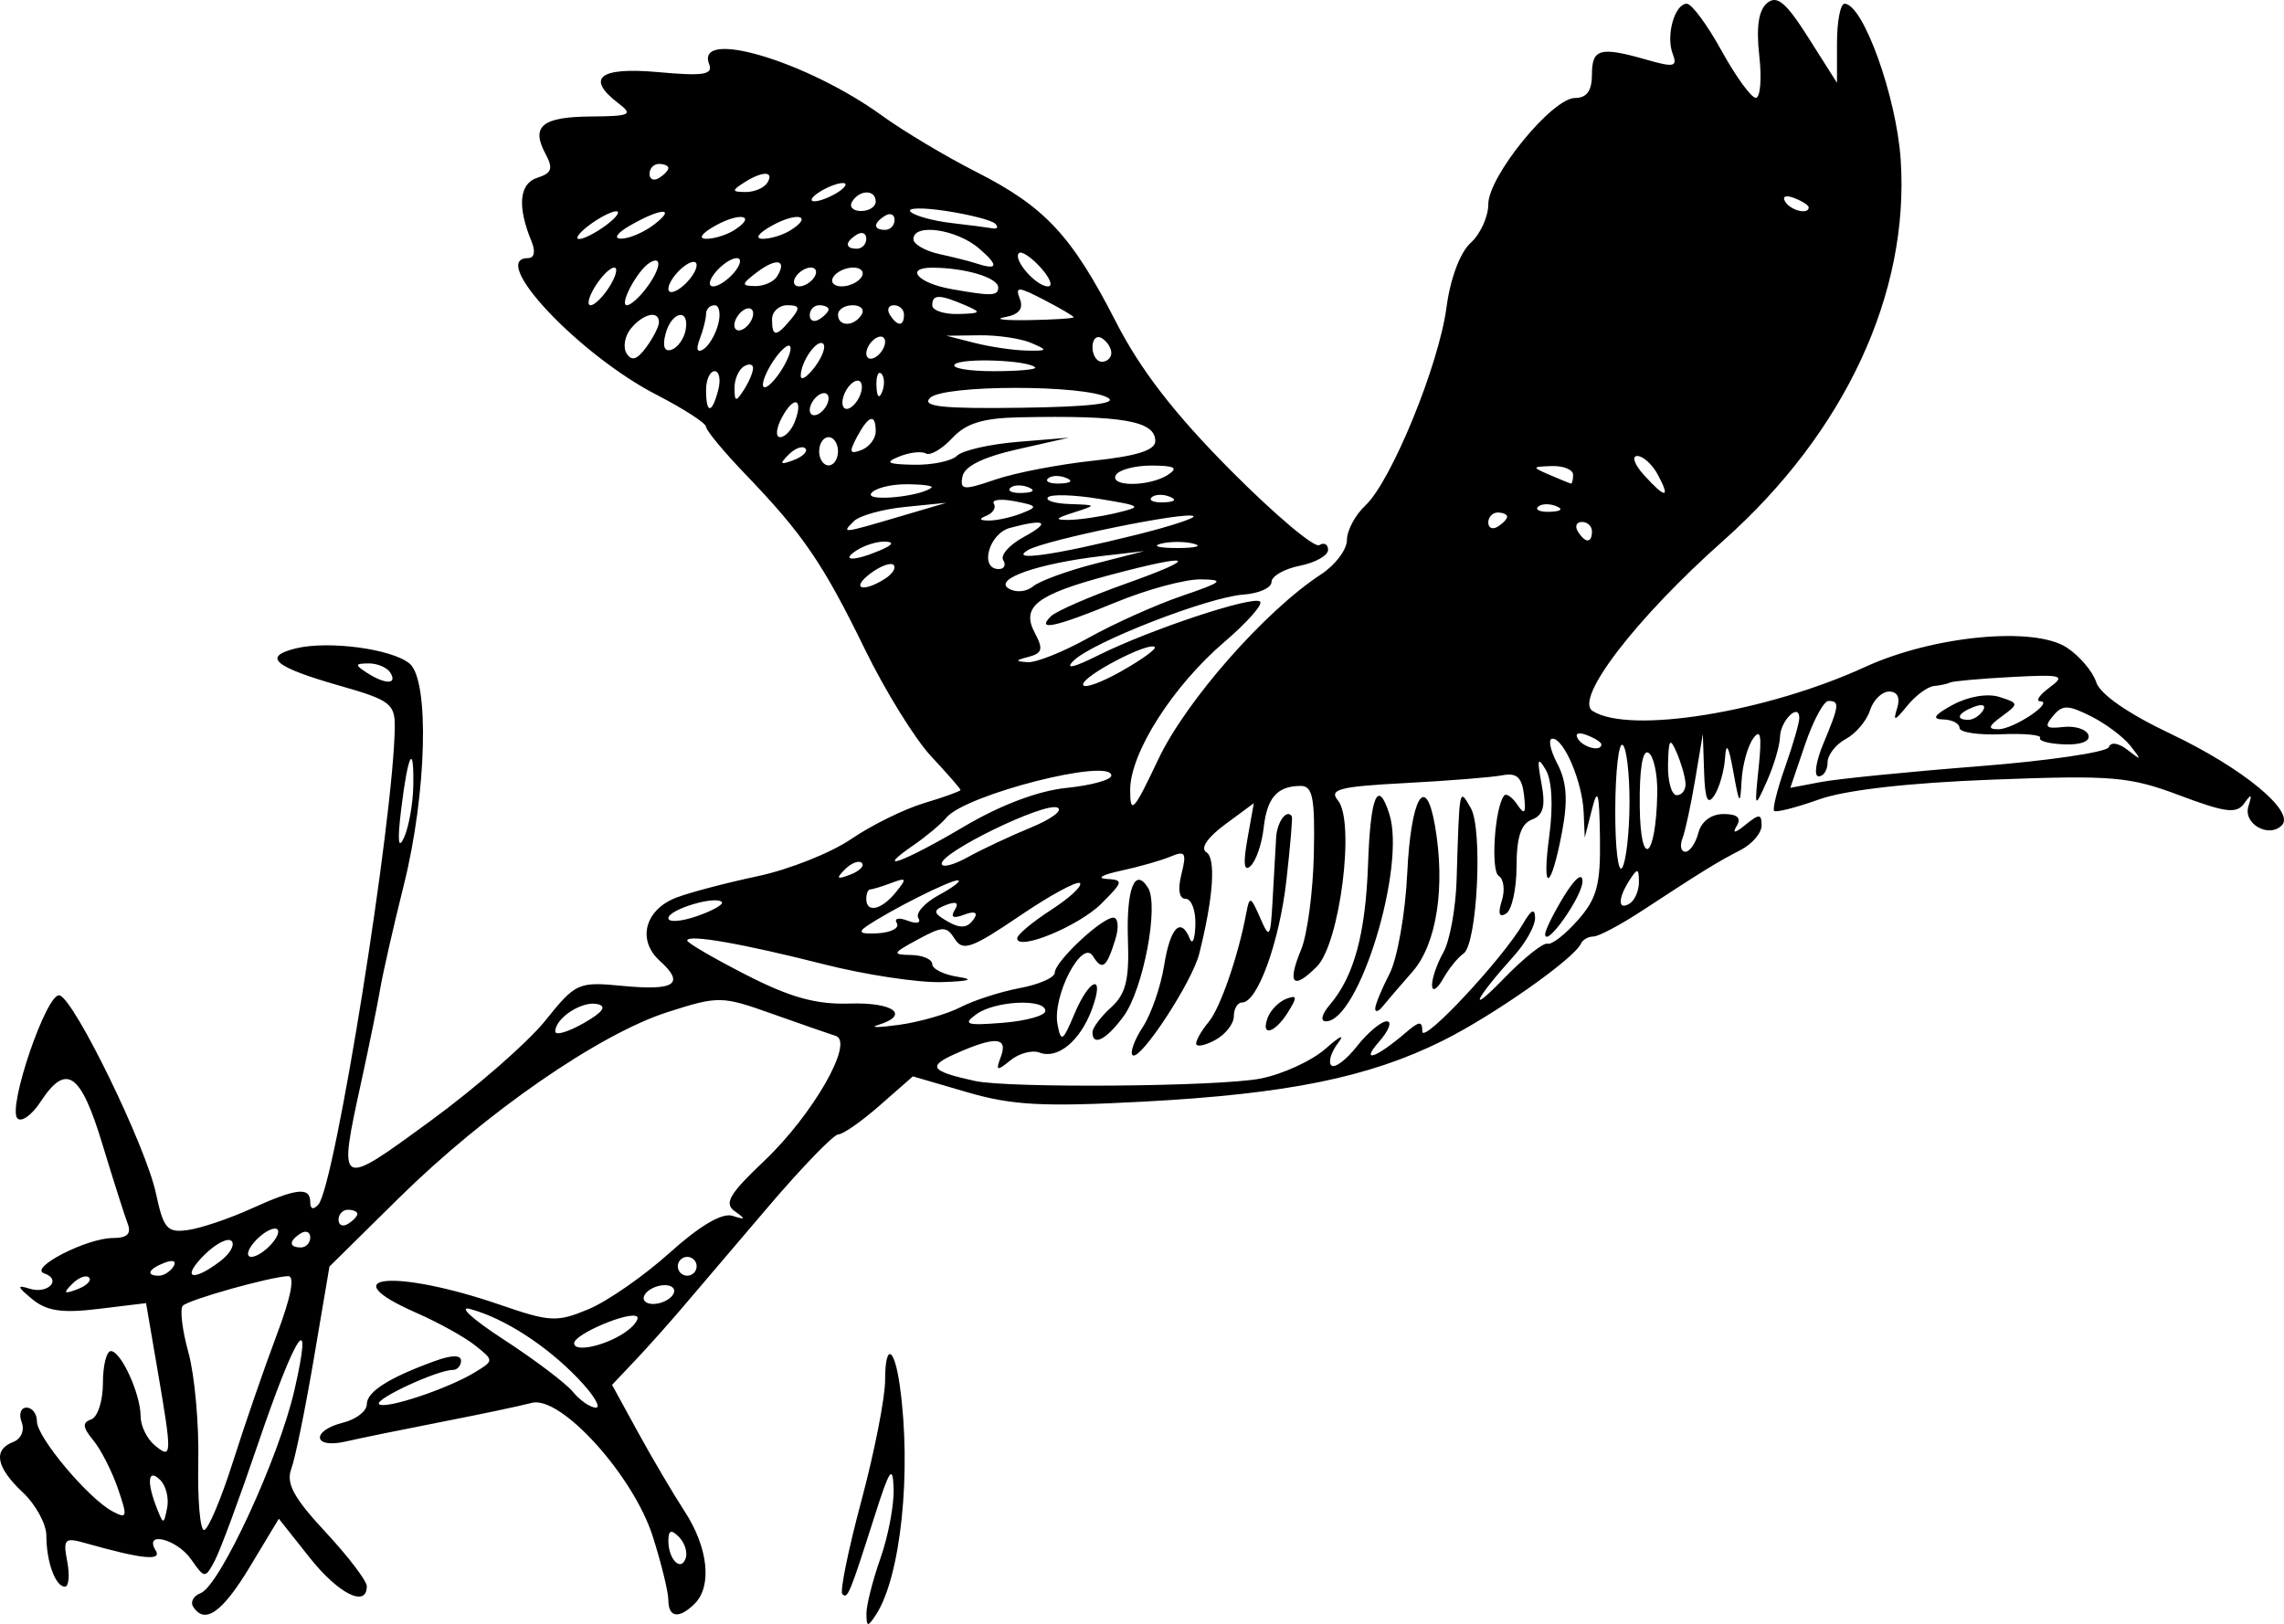 <?xml version="1.0" encoding="UTF-8" standalone="no"?>
<!-- Created with Inkscape (http://www.inkscape.org/) -->
<svg
   xmlns:dc="http://purl.org/dc/elements/1.1/"
   xmlns:cc="http://web.resource.org/cc/"
   xmlns:rdf="http://www.w3.org/1999/02/22-rdf-syntax-ns#"
   xmlns:svg="http://www.w3.org/2000/svg"
   xmlns="http://www.w3.org/2000/svg"
   xmlns:sodipodi="http://sodipodi.sourceforge.net/DTD/sodipodi-0.dtd"
   xmlns:inkscape="http://www.inkscape.org/namespaces/inkscape"
   width="242.352"
   height="172.355"
   id="svg2"
   sodipodi:version="0.32"
   inkscape:version="0.45.1"
   version="1.0"
   sodipodi:docbase="C:\Downloads\Open Clipart\nayrhcrel"
   sodipodi:docname="rail.svg"
   inkscape:output_extension="org.inkscape.output.svg.inkscape">
  <defs
     id="defs4" />
  <sodipodi:namedview
     id="base"
     pagecolor="#ffffff"
     bordercolor="#666666"
     borderopacity="1.0"
     gridtolerance="10000"
     guidetolerance="10"
     objecttolerance="10"
     inkscape:pageopacity="0.0"
     inkscape:pageshadow="2"
     inkscape:zoom="0.35"
     inkscape:cx="375"
     inkscape:cy="520"
     inkscape:document-units="px"
     inkscape:current-layer="layer1"
     inkscape:window-width="744"
     inkscape:window-height="576"
     inkscape:window-x="132"
     inkscape:window-y="158" />
  <g
     inkscape:label="Layer 1"
     inkscape:groupmode="layer"
     id="layer1"
     transform="translate(1488.817,8433.661)">
    <path
       style="fill:#000000"
       d="M -1396.881,-8262.389 C -1396.89,-8263.283 -1396.222,-8265.927 -1395.397,-8268.265 C -1394.572,-8270.603 -1393.942,-8273.922 -1393.996,-8275.641 C -1394.08,-8278.258 -1394.407,-8277.791 -1396.009,-8272.765 C -1398.671,-8264.418 -1398.879,-8263.914 -1399.44,-8264.475 C -1399.713,-8264.748 -1398.804,-8269.2 -1397.419,-8274.368 C -1396.034,-8279.537 -1394.901,-8285.302 -1394.899,-8287.182 C -1394.896,-8291.13 -1393.926,-8290.77 -1393.342,-8286.603 C -1392.063,-8277.494 -1393.231,-8266.301 -1395.881,-8262.265 C -1396.739,-8260.958 -1396.868,-8260.974 -1396.881,-8262.389 z M -1468.332,-8263.16 C -1468.636,-8263.653 -1468.273,-8264.29 -1467.526,-8264.577 C -1465.488,-8265.359 -1459.238,-8278.886 -1457.58,-8286.101 C -1455.503,-8295.143 -1457.406,-8292.303 -1461.494,-8280.261 C -1463.418,-8274.593 -1465.46,-8269.081 -1466.032,-8268.013 C -1467.052,-8266.107 -1467.1,-8266.11 -1468.541,-8268.167 C -1470.054,-8270.328 -1473.603,-8271.217 -1472.3,-8269.109 C -1471.59,-8267.959 -1473.764,-8268.188 -1479.793,-8269.896 C -1481.962,-8270.51 -1482.141,-8270.323 -1481.681,-8267.92 C -1481.402,-8266.46 -1481.514,-8265.265 -1481.928,-8265.265 C -1482.936,-8265.265 -1483.897,-8267.904 -1483.897,-8270.673 C -1483.897,-8271.907 -1485.022,-8273.973 -1486.397,-8275.265 C -1489.231,-8277.928 -1489.584,-8279.787 -1487.414,-8280.62 C -1486.57,-8280.944 -1486.185,-8281.852 -1486.521,-8282.727 C -1486.845,-8283.573 -1486.612,-8284.265 -1486.004,-8284.265 C -1485.395,-8284.265 -1484.897,-8283.606 -1484.897,-8282.8 C -1484.897,-8281.113 -1479.46,-8274.637 -1476.889,-8273.261 C -1475.311,-8272.416 -1475.259,-8272.633 -1476.307,-8275.683 C -1476.941,-8277.525 -1478.12,-8279.833 -1478.928,-8280.811 C -1480.053,-8282.174 -1480.104,-8282.689 -1479.147,-8283.011 C -1478.459,-8283.242 -1477.897,-8284.969 -1477.897,-8286.848 C -1477.897,-8288.728 -1477.519,-8290.265 -1477.057,-8290.265 C -1475.975,-8290.265 -1473.897,-8285.712 -1473.897,-8283.34 C -1473.897,-8282.334 -1473.222,-8280.95 -1472.397,-8280.265 C -1470.552,-8278.734 -1470.537,-8279.132 -1472.108,-8288.292 L -1473.319,-8295.356 L -1478.358,-8294.743 C -1482.232,-8294.271 -1483.859,-8294.511 -1485.397,-8295.779 C -1487.006,-8297.106 -1487.061,-8297.323 -1485.679,-8296.89 C -1483.72,-8296.277 -1482.216,-8297.869 -1484.14,-8298.518 C -1485.806,-8299.081 -1479.601,-8302.265 -1476.839,-8302.265 C -1475.313,-8302.265 -1474.854,-8302.713 -1475.271,-8303.798 C -1475.594,-8304.64 -1476.811,-8308.465 -1477.975,-8312.298 C -1480.269,-8319.849 -1481.794,-8320.878 -1484.522,-8316.714 C -1485.442,-8315.31 -1486.543,-8314.523 -1486.969,-8314.964 C -1488.056,-8316.088 -1483.839,-8328.4 -1482.496,-8328.021 C -1480.91,-8327.573 -1473.342,-8312.02 -1472.272,-8307.011 C -1471.468,-8303.249 -1471.082,-8302.805 -1468.881,-8303.113 C -1467.515,-8303.304 -1464.509,-8304.316 -1462.201,-8305.363 C -1457.332,-8307.571 -1455.897,-8307.731 -1455.897,-8306.065 C -1455.897,-8305.326 -1455.567,-8305.23 -1455.038,-8305.815 C -1453.288,-8307.75 -1447.039,-8346.795 -1446.928,-8356.487 C -1446.9,-8358.952 -1447.441,-8359.364 -1452.647,-8360.848 C -1459.709,-8362.86 -1461.023,-8363.944 -1457.481,-8364.833 C -1454.027,-8365.7 -1447.253,-8364.806 -1445.357,-8363.233 C -1443.227,-8361.464 -1443.534,-8349.491 -1445.96,-8339.765 C -1447.058,-8335.365 -1448.185,-8330.415 -1448.465,-8328.765 C -1448.745,-8327.115 -1449.632,-8322.751 -1450.436,-8319.068 C -1452.97,-8307.449 -1453.014,-8307.475 -1443.118,-8314.711 C -1438.29,-8318.242 -1432.828,-8323.012 -1430.98,-8325.311 C -1427.716,-8329.373 -1427.479,-8329.479 -1422.728,-8329.023 C -1417.19,-8328.491 -1416.099,-8329.233 -1418.812,-8331.688 C -1421.25,-8333.895 -1420.39,-8337.127 -1417.025,-8338.406 C -1415.595,-8338.95 -1411.719,-8339.968 -1408.411,-8340.67 C -1405.103,-8341.371 -1400.644,-8343.144 -1398.503,-8344.608 C -1396.361,-8346.073 -1392.873,-8347.791 -1390.753,-8348.426 C -1388.632,-8349.062 -1386.897,-8349.688 -1386.897,-8349.817 C -1386.897,-8349.947 -1388.3,-8351.555 -1390.014,-8353.391 C -1391.729,-8355.226 -1394.891,-8360.336 -1397.041,-8364.746 C -1401.466,-8373.82 -1403.6,-8376.952 -1409.65,-8383.249 C -1411.986,-8385.679 -1413.897,-8387.98 -1413.897,-8388.362 C -1413.897,-8388.743 -1416.259,-8390.272 -1419.147,-8391.759 C -1427.398,-8396.008 -1437.045,-8406.265 -1432.79,-8406.265 C -1432.126,-8406.265 -1431.973,-8406.966 -1432.408,-8408.015 C -1433.949,-8411.737 -1433.732,-8414.183 -1431.805,-8414.794 C -1430.26,-8415.284 -1430.097,-8415.77 -1430.944,-8417.353 C -1432.506,-8420.273 -1431.289,-8421.262 -1426.088,-8421.297 C -1421.972,-8421.325 -1421.611,-8421.492 -1423.147,-8422.657 C -1426.734,-8425.38 -1425.243,-8426.574 -1418.967,-8426.005 C -1414.149,-8425.568 -1413.138,-8425.73 -1413.574,-8426.866 C -1415.044,-8430.697 -1403.18,-8427.151 -1395.21,-8421.377 C -1392.941,-8419.734 -1388.455,-8417.053 -1385.241,-8415.421 C -1377.938,-8411.713 -1375.102,-8408.671 -1370.42,-8399.523 C -1367.801,-8394.406 -1364.23,-8389.781 -1358.243,-8383.753 C -1353.583,-8379.062 -1349.35,-8375.485 -1348.834,-8375.804 C -1348.318,-8376.122 -1347.897,-8375.895 -1347.897,-8375.299 C -1347.897,-8374.703 -1349.247,-8373.945 -1350.897,-8373.615 C -1352.547,-8373.285 -1353.898,-8372.509 -1353.899,-8371.89 C -1353.9,-8371.271 -1355.238,-8370.672 -1356.872,-8370.557 C -1360.62,-8370.295 -1372.903,-8365.514 -1374.897,-8363.541 C -1375.854,-8362.593 -1374.925,-8362.791 -1372.325,-8364.09 C -1366.835,-8366.832 -1355.797,-8370.498 -1355.107,-8369.809 C -1354.801,-8369.503 -1356.499,-8367.585 -1358.88,-8365.547 C -1364.388,-8360.833 -1368.897,-8353.752 -1368.896,-8349.819 C -1368.895,-8347.141 -1368.527,-8347.544 -1365.905,-8353.086 C -1362.972,-8359.286 -1354.571,-8368.834 -1348.647,-8372.7 C -1347.134,-8373.687 -1345.897,-8375.326 -1345.897,-8376.341 C -1345.897,-8377.356 -1345.019,-8379.005 -1343.947,-8380.004 C -1341.199,-8382.564 -1336.148,-8394.893 -1335.334,-8401.024 C -1334.927,-8404.096 -1333.892,-8406.864 -1332.774,-8407.876 C -1331.741,-8408.811 -1330.897,-8410.657 -1330.897,-8411.979 C -1330.897,-8414.96 -1324.117,-8423.265 -1321.685,-8423.265 C -1320.444,-8423.265 -1319.897,-8424.03 -1319.897,-8425.765 C -1319.897,-8428.508 -1319.03,-8428.737 -1314.05,-8427.309 C -1311.182,-8426.487 -1310.802,-8426.576 -1311.329,-8427.95 C -1312.072,-8429.887 -1311.119,-8433.265 -1309.829,-8433.265 C -1309.316,-8433.265 -1307.659,-8431.022 -1306.146,-8428.279 C -1304.634,-8425.537 -1303.001,-8423.287 -1302.517,-8423.279 C -1302.033,-8423.272 -1301.864,-8425.282 -1302.142,-8427.746 C -1302.485,-8430.795 -1302.219,-8432.583 -1301.308,-8433.338 C -1300.258,-8434.21 -1299.315,-8433.418 -1296.933,-8429.661 L -1293.897,-8424.873 L -1293.897,-8429.069 C -1293.897,-8431.377 -1293.536,-8433.265 -1293.096,-8433.265 C -1291.133,-8433.265 -1287.595,-8423.451 -1287.14,-8416.745 C -1286.176,-8402.54 -1293.057,-8387.746 -1305.964,-8376.275 C -1315.254,-8368.019 -1321.818,-8359.461 -1319.827,-8358.201 C -1315.895,-8355.712 -1301.421,-8358.055 -1290.897,-8362.882 C -1283.693,-8366.186 -1272.992,-8367.213 -1269.513,-8364.933 C -1268.158,-8364.045 -1266.756,-8362.397 -1266.398,-8361.27 C -1265.991,-8359.988 -1263.034,-8357.933 -1258.495,-8355.78 C -1250.854,-8352.154 -1245.235,-8347.526 -1246.698,-8346.064 C -1248.092,-8344.669 -1250.831,-8346.242 -1250.239,-8348.098 C -1249.824,-8349.401 -1249.921,-8349.467 -1250.683,-8348.399 C -1251.492,-8347.265 -1252.658,-8347.408 -1257.528,-8349.24 C -1262.876,-8351.252 -1264.639,-8351.401 -1277.397,-8350.916 C -1286.322,-8350.578 -1292.994,-8349.816 -1295.803,-8348.814 C -1298.226,-8347.951 -1300.368,-8347.403 -1300.563,-8347.598 C -1300.758,-8347.793 -1300.238,-8349.88 -1299.407,-8352.235 C -1298.576,-8354.59 -1297.897,-8356.936 -1297.897,-8357.45 C -1297.897,-8359.137 -1299.896,-8357.188 -1299.942,-8355.456 C -1299.967,-8354.526 -1300.59,-8352.415 -1301.327,-8350.765 C -1302.656,-8347.79 -1302.663,-8347.802 -1302.202,-8352.265 C -1301.855,-8355.626 -1302.007,-8356.385 -1302.802,-8355.265 C -1303.387,-8354.44 -1303.937,-8352.415 -1304.023,-8350.765 C -1304.162,-8348.114 -1304.264,-8348.23 -1304.897,-8351.765 C -1305.383,-8354.482 -1305.663,-8354.963 -1305.77,-8353.265 C -1305.857,-8351.89 -1306.363,-8350.09 -1306.897,-8349.265 C -1307.618,-8348.149 -1307.9,-8348.788 -1307.999,-8351.765 L -1308.132,-8355.765 L -1308.946,-8350.915 C -1309.393,-8348.247 -1310.001,-8345.435 -1310.297,-8344.665 C -1310.592,-8343.895 -1310.45,-8343.265 -1309.982,-8343.265 C -1309.513,-8343.265 -1308.895,-8344.165 -1308.607,-8345.265 C -1308.288,-8346.484 -1307.243,-8347.265 -1305.931,-8347.265 C -1304.475,-8347.265 -1304.022,-8346.861 -1304.53,-8346.015 C -1305.04,-8345.166 -1304.738,-8345.205 -1303.589,-8346.137 C -1302.145,-8347.308 -1301.897,-8347.295 -1301.897,-8346.048 C -1301.897,-8345.244 -1302.909,-8344.067 -1304.147,-8343.433 C -1306.576,-8342.187 -1308.098,-8341.25 -1314.56,-8337.015 C -1316.869,-8335.503 -1319.201,-8334.265 -1319.744,-8334.265 C -1320.286,-8334.265 -1320.88,-8333.927 -1321.063,-8333.515 C -1321.777,-8331.909 -1330.389,-8325.86 -1335.754,-8323.196 C -1343.563,-8319.319 -1352.185,-8317.561 -1367.397,-8316.746 C -1378.129,-8316.171 -1381.405,-8316.344 -1386.175,-8317.736 L -1391.953,-8319.423 L -1395.459,-8316.344 C -1397.388,-8314.651 -1399.37,-8313.265 -1399.862,-8313.265 C -1400.355,-8313.265 -1403.729,-8309.778 -1407.359,-8305.515 C -1410.989,-8301.253 -1415.108,-8296.415 -1416.512,-8294.765 C -1417.916,-8293.115 -1420.146,-8290.621 -1421.469,-8289.222 L -1423.873,-8286.68 L -1421.135,-8281.677 C -1419.629,-8278.925 -1417.386,-8275.119 -1416.15,-8273.219 C -1413.68,-8269.42 -1413.237,-8265.324 -1415.097,-8263.465 C -1416.748,-8261.814 -1417.897,-8261.962 -1417.897,-8263.827 C -1417.897,-8264.686 -1418.639,-8267.724 -1419.546,-8270.577 C -1421.61,-8277.07 -1429.331,-8285.596 -1432.397,-8284.767 C -1433.497,-8284.469 -1437.772,-8283.567 -1441.897,-8282.763 C -1446.022,-8281.958 -1450.634,-8281.014 -1452.147,-8280.666 C -1455.612,-8279.867 -1455.853,-8281.808 -1452.397,-8282.676 C -1451.022,-8283.021 -1449.897,-8283.894 -1449.897,-8284.615 C -1449.897,-8285.954 -1447.552,-8287.443 -1442.647,-8289.22 C -1440.874,-8289.862 -1439.897,-8289.869 -1439.897,-8289.24 C -1439.897,-8288.704 -1440.292,-8288.265 -1440.774,-8288.265 C -1442.404,-8288.265 -1449.117,-8285.152 -1448.601,-8284.636 C -1447.995,-8284.03 -1441.247,-8286.275 -1438.397,-8288.031 C -1436.397,-8289.263 -1436.397,-8289.263 -1438.397,-8290.864 C -1439.497,-8291.744 -1442.309,-8293.303 -1444.647,-8294.329 C -1453.843,-8298.365 -1446.869,-8299.013 -1435.698,-8295.16 C -1430.45,-8293.351 -1429.712,-8293.315 -1426.362,-8294.715 C -1424.361,-8295.551 -1420.489,-8298.244 -1417.759,-8300.699 C -1414.547,-8303.587 -1412.194,-8304.971 -1411.095,-8304.62 C -1409.702,-8304.174 -1409.656,-8304.26 -1410.842,-8305.1 C -1412.021,-8305.936 -1411.451,-8306.916 -1407.734,-8310.444 C -1402.541,-8315.373 -1398.131,-8323.088 -1400.146,-8323.719 C -1400.834,-8323.934 -1403.872,-8324.991 -1406.897,-8326.067 C -1412.229,-8327.965 -1412.565,-8327.971 -1417.946,-8326.255 C -1425.215,-8323.937 -1437.318,-8315.565 -1446.499,-8306.502 L -1453.858,-8299.24 L -1455.51,-8289.502 C -1456.419,-8284.147 -1457.498,-8278.865 -1457.909,-8277.765 C -1458.484,-8276.222 -1457.654,-8274.69 -1454.276,-8271.058 C -1451.867,-8268.469 -1449.897,-8265.881 -1449.897,-8265.308 C -1449.897,-8262.984 -1452.919,-8264.506 -1455.98,-8268.37 L -1459.231,-8272.475 L -1462.305,-8267.37 C -1465.233,-8262.507 -1467.116,-8261.192 -1468.332,-8263.16 z M -1416.784,-8270.552 C -1417.601,-8271.369 -1417.897,-8271.257 -1417.897,-8270.132 C -1417.897,-8268.144 -1416.552,-8266.799 -1416.055,-8268.29 C -1415.844,-8268.923 -1416.172,-8269.941 -1416.784,-8270.552 z M -1464.097,-8278.524 C -1462.832,-8282.507 -1460.737,-8288.577 -1459.441,-8292.015 C -1457.935,-8296.012 -1457.503,-8298.249 -1458.242,-8298.221 C -1460.179,-8298.147 -1468.76,-8295.735 -1469.414,-8295.081 C -1469.752,-8294.743 -1469.486,-8292.509 -1468.824,-8290.116 C -1468.162,-8287.723 -1467.69,-8282.503 -1467.777,-8278.515 C -1467.863,-8274.528 -1467.588,-8271.269 -1467.165,-8271.274 C -1466.743,-8271.28 -1465.362,-8274.542 -1464.097,-8278.524 z M -1471.803,-8276.571 C -1473.109,-8277.877 -1473.291,-8276.43 -1472.176,-8273.597 C -1471.481,-8271.83 -1471.443,-8271.831 -1471.082,-8273.621 C -1470.877,-8274.642 -1471.201,-8275.97 -1471.803,-8276.571 z M -1427.46,-8287.335 C -1430.827,-8290.855 -1435.277,-8293.73 -1438.897,-8294.723 C -1440.272,-8295.101 -1438.697,-8293.655 -1435.397,-8291.51 C -1432.097,-8289.365 -1428.779,-8286.858 -1428.024,-8285.938 C -1427.269,-8285.018 -1426.173,-8284.265 -1425.587,-8284.265 C -1425.002,-8284.265 -1425.844,-8285.647 -1427.46,-8287.335 z M -1422.122,-8292.53 C -1421.422,-8293.091 -1421.011,-8293.713 -1421.21,-8293.912 C -1421.893,-8294.595 -1427.897,-8292.07 -1427.897,-8291.1 C -1427.897,-8290.011 -1424.091,-8290.953 -1422.122,-8292.53 z M -1417.397,-8296.265 C -1417.057,-8296.815 -1417.454,-8297.265 -1418.279,-8297.265 C -1419.104,-8297.265 -1420.057,-8296.815 -1420.397,-8296.265 C -1420.737,-8295.715 -1420.34,-8295.265 -1419.515,-8295.265 C -1418.69,-8295.265 -1417.737,-8295.715 -1417.397,-8296.265 z M -1479.37,-8298.072 C -1479.678,-8298.38 -1480.485,-8298.073 -1481.163,-8297.389 C -1482.144,-8296.401 -1482.029,-8296.287 -1480.603,-8296.829 C -1479.617,-8297.205 -1479.062,-8297.764 -1479.37,-8298.072 z M -1470.404,-8299.254 C -1470.053,-8299.82 -1470.455,-8299.988 -1471.345,-8299.647 C -1473.077,-8298.982 -1473.394,-8298.265 -1471.956,-8298.265 C -1471.438,-8298.265 -1470.74,-8298.71 -1470.404,-8299.254 z M -1465.47,-8299.787 C -1464.41,-8300.588 -1463.86,-8301.561 -1464.247,-8301.949 C -1464.635,-8302.337 -1465.94,-8301.666 -1467.147,-8300.459 C -1469.604,-8298.002 -1468.444,-8297.536 -1465.47,-8299.787 z M -1414.897,-8299.265 C -1414.897,-8299.815 -1415.347,-8300.265 -1415.897,-8300.265 C -1416.447,-8300.265 -1416.897,-8299.815 -1416.897,-8299.265 C -1416.897,-8298.715 -1416.447,-8298.265 -1415.897,-8298.265 C -1415.347,-8298.265 -1414.897,-8298.715 -1414.897,-8299.265 z M -1459.897,-8301.765 C -1459.202,-8302.602 -1459.094,-8303.265 -1459.652,-8303.265 C -1460.202,-8303.265 -1461.212,-8302.59 -1461.897,-8301.765 C -1462.591,-8300.928 -1462.699,-8300.265 -1462.141,-8300.265 C -1461.591,-8300.265 -1460.581,-8300.94 -1459.897,-8301.765 z M -1455.897,-8302.324 C -1455.897,-8302.906 -1456.347,-8303.105 -1456.897,-8302.765 C -1458.178,-8301.973 -1458.178,-8301.265 -1456.897,-8301.265 C -1456.347,-8301.265 -1455.897,-8301.742 -1455.897,-8302.324 z M -1450.897,-8304.824 C -1450.897,-8305.067 -1451.347,-8305.265 -1451.897,-8305.265 C -1452.447,-8305.265 -1452.897,-8304.788 -1452.897,-8304.206 C -1452.897,-8303.623 -1452.447,-8303.425 -1451.897,-8303.765 C -1451.347,-8304.105 -1450.897,-8304.582 -1450.897,-8304.824 z M -1355.094,-8319.184 C -1352.727,-8319.641 -1349.591,-8321.084 -1348.124,-8322.39 C -1346.657,-8323.696 -1346.07,-8323.967 -1346.819,-8322.991 C -1347.569,-8322.015 -1347.899,-8320.934 -1347.553,-8320.588 C -1347.207,-8320.243 -1345.986,-8321.153 -1344.838,-8322.612 C -1343.69,-8324.071 -1342.264,-8325.265 -1341.669,-8325.265 C -1341.074,-8325.265 -1341.444,-8324.288 -1342.492,-8323.093 C -1344.527,-8320.772 -1342.795,-8321.368 -1339.647,-8324.072 C -1338.209,-8325.307 -1337.897,-8325.327 -1337.897,-8324.187 C -1337.897,-8322.762 -1329.357,-8331.911 -1327.182,-8335.668 C -1326.342,-8337.118 -1325.957,-8337.299 -1325.932,-8336.255 C -1325.913,-8335.424 -1326.909,-8333.619 -1328.147,-8332.243 C -1332.344,-8327.577 -1333.189,-8325.743 -1329.288,-8329.765 C -1327.155,-8331.965 -1325.052,-8333.647 -1324.616,-8333.503 C -1324.179,-8333.358 -1322.728,-8334.483 -1321.391,-8336.003 C -1319.364,-8338.306 -1318.974,-8339.762 -1319.047,-8344.765 C -1319.116,-8349.583 -1319.284,-8350.174 -1319.897,-8347.765 L -1320.66,-8344.765 L -1320.778,-8347.468 C -1320.919,-8350.687 -1322.863,-8355.265 -1324.089,-8355.265 C -1324.568,-8355.265 -1324.34,-8354.081 -1323.582,-8352.634 C -1322.578,-8350.718 -1322.434,-8348.771 -1323.051,-8345.466 C -1324.243,-8339.086 -1325.266,-8338.703 -1324.425,-8344.952 C -1323.998,-8348.123 -1324.141,-8350.843 -1324.794,-8351.952 C -1325.649,-8353.403 -1325.742,-8353.12 -1325.258,-8350.53 C -1324.801,-8348.087 -1325.05,-8347.144 -1326.275,-8346.673 C -1327.425,-8346.232 -1327.897,-8344.792 -1327.897,-8341.717 C -1327.897,-8339.333 -1328.395,-8337.075 -1329.004,-8336.699 C -1329.742,-8336.243 -1329.895,-8336.695 -1329.463,-8338.056 C -1329.107,-8339.178 -1329.254,-8340.368 -1329.79,-8340.699 C -1330.672,-8341.244 -1330.199,-8348.097 -1329.201,-8349.236 C -1328.974,-8349.495 -1328.343,-8349.045 -1327.799,-8348.236 C -1327.037,-8347.103 -1326.877,-8347.34 -1327.104,-8349.265 C -1327.327,-8351.162 -1327.88,-8351.672 -1329.397,-8351.377 C -1330.497,-8351.164 -1335.136,-8350.793 -1339.707,-8350.552 C -1346.694,-8350.184 -1347.832,-8349.891 -1346.853,-8348.712 C -1344.998,-8346.478 -1346.643,-8333.518 -1349.093,-8331.069 C -1351.628,-8328.533 -1352.267,-8329.228 -1350.756,-8332.876 C -1350.099,-8334.465 -1349.491,-8339.028 -1349.407,-8343.015 C -1349.28,-8349.01 -1349.525,-8350.262 -1350.825,-8350.25 C -1353.307,-8350.226 -1354.378,-8348.997 -1354.736,-8345.765 C -1354.919,-8344.115 -1355.535,-8342.315 -1356.104,-8341.765 C -1356.815,-8341.078 -1356.926,-8341.962 -1356.459,-8344.589 L -1355.778,-8348.412 L -1358.84,-8346.149 C -1360.701,-8344.773 -1361.475,-8343.623 -1360.815,-8343.215 C -1359.777,-8342.573 -1360.067,-8338.419 -1361.567,-8332.441 C -1362.33,-8329.404 -1367.897,-8320.932 -1368.642,-8321.677 C -1368.931,-8321.966 -1368.442,-8323.31 -1367.555,-8324.663 C -1366.668,-8326.017 -1365.65,-8328.956 -1365.292,-8331.195 C -1364.645,-8335.243 -1363.522,-8336.401 -1362.559,-8334.015 C -1362.282,-8333.327 -1362.019,-8334.003 -1361.976,-8335.515 C -1361.932,-8337.028 -1362.395,-8338.265 -1363.005,-8338.265 C -1363.702,-8338.265 -1363.869,-8339.239 -1363.454,-8340.891 C -1362.888,-8343.148 -1363.049,-8343.411 -1364.596,-8342.756 C -1365.586,-8342.338 -1367.972,-8341.657 -1369.897,-8341.245 C -1371.822,-8340.833 -1372.507,-8340.443 -1371.419,-8340.38 C -1369.575,-8340.273 -1369.611,-8340.097 -1371.949,-8337.758 C -1374.345,-8335.362 -1380.91,-8332.663 -1380.884,-8334.085 C -1380.878,-8334.459 -1379.26,-8335.81 -1377.289,-8337.087 C -1375.319,-8338.363 -1373.939,-8339.641 -1374.225,-8339.926 C -1374.509,-8340.211 -1377.393,-8338.645 -1380.632,-8336.445 C -1385.681,-8333.016 -1386.66,-8332.667 -1387.499,-8333.997 C -1388.382,-8335.396 -1388.769,-8335.391 -1391.437,-8333.947 C -1394.137,-8332.486 -1394.199,-8332.342 -1392.147,-8332.305 C -1390.909,-8332.283 -1389.897,-8331.845 -1389.897,-8331.331 C -1389.897,-8330.818 -1388.659,-8330.21 -1387.147,-8329.981 C -1385.354,-8329.71 -1385.964,-8329.517 -1388.897,-8329.427 C -1391.372,-8329.351 -1396.997,-8330.202 -1401.397,-8331.319 C -1410.12,-8333.534 -1415.897,-8334.537 -1415.897,-8333.839 C -1415.897,-8333.594 -1413.084,-8331.955 -1409.647,-8330.196 C -1404.941,-8327.789 -1402.223,-8327.037 -1398.647,-8327.15 C -1393.991,-8327.299 -1392.189,-8325.933 -1395.647,-8324.877 C -1396.609,-8324.583 -1395.612,-8324.589 -1393.431,-8324.89 C -1391.25,-8325.19 -1388.31,-8326.034 -1386.897,-8326.765 C -1385.484,-8327.496 -1382.656,-8328.407 -1380.612,-8328.791 C -1378.569,-8329.174 -1376.897,-8329.909 -1376.897,-8330.424 C -1376.897,-8331.595 -1371.929,-8336.265 -1370.683,-8336.265 C -1370.177,-8336.265 -1370.073,-8335.253 -1370.454,-8334.015 C -1371.397,-8330.944 -1371.862,-8330.591 -1372.85,-8332.19 C -1374.001,-8334.052 -1377.171,-8327.941 -1376.606,-8324.947 C -1376.238,-8322.996 -1376.05,-8323.109 -1374.826,-8326.015 C -1373.169,-8329.953 -1371.527,-8330.394 -1372.966,-8326.515 C -1374.204,-8323.179 -1376.591,-8321.21 -1378.507,-8321.946 C -1379.285,-8322.244 -1380.676,-8321.876 -1381.597,-8321.127 C -1383.058,-8319.938 -1383.188,-8319.987 -1382.615,-8321.515 C -1381.83,-8323.609 -1383.21,-8323.703 -1387.397,-8321.84 C -1390.45,-8320.481 -1390.106,-8319.981 -1385.397,-8318.94 C -1381.824,-8318.149 -1359.516,-8318.329 -1355.094,-8319.184 z M -1361.897,-8322.901 C -1361.897,-8323.29 -1361.302,-8324.318 -1360.574,-8325.186 C -1359.338,-8326.663 -1357.426,-8332.195 -1356.574,-8336.765 C -1356.234,-8338.591 -1356.106,-8338.547 -1355.112,-8336.265 C -1354.099,-8333.939 -1354.006,-8334.078 -1353.775,-8338.265 C -1353.639,-8340.74 -1353.474,-8343.665 -1353.409,-8344.765 C -1353.309,-8346.454 -1352.269,-8347.856 -1351.739,-8347.015 C -1351.653,-8346.878 -1351.911,-8343.84 -1352.314,-8340.265 C -1353.054,-8333.701 -1355.379,-8327.265 -1357.011,-8327.265 C -1357.498,-8327.265 -1357.897,-8326.606 -1357.897,-8325.8 C -1357.897,-8324.995 -1358.797,-8323.854 -1359.897,-8323.265 C -1360.997,-8322.676 -1361.897,-8322.513 -1361.897,-8322.901 z M -1372.897,-8324.11 C -1372.897,-8324.575 -1372.007,-8325.76 -1370.92,-8326.744 C -1369.365,-8328.151 -1368.984,-8329.667 -1369.132,-8333.853 C -1369.325,-8339.298 -1368.405,-8341.706 -1367,-8339.432 C -1365.825,-8337.532 -1367.507,-8328.671 -1369.583,-8325.819 C -1371.409,-8323.311 -1372.897,-8322.544 -1372.897,-8324.11 z M -1354.288,-8325.688 C -1353.988,-8326.47 -1353.108,-8327.353 -1352.334,-8327.651 C -1351.173,-8328.096 -1351.141,-8327.846 -1352.152,-8326.228 C -1353.565,-8323.964 -1355.098,-8323.577 -1354.288,-8325.688 z M -1347.716,-8327.015 C -1345.131,-8330.051 -1343.916,-8334.534 -1343.652,-8342.013 C -1343.398,-8349.236 -1342.605,-8351.074 -1341.393,-8347.254 C -1339.613,-8341.644 -1344.627,-8325.265 -1348.124,-8325.265 C -1348.745,-8325.265 -1348.572,-8326.011 -1347.716,-8327.015 z M -1342.897,-8326.615 C -1342.897,-8327.027 -1342.215,-8328.683 -1341.381,-8330.295 C -1340.548,-8331.907 -1339.7,-8336.705 -1339.498,-8340.957 C -1339.114,-8349.019 -1337.552,-8351.731 -1336.559,-8346.058 C -1335.427,-8339.587 -1336.361,-8333.474 -1338.931,-8330.543 C -1340.271,-8329.015 -1341.711,-8327.337 -1342.132,-8326.815 C -1342.552,-8326.292 -1342.897,-8326.202 -1342.897,-8326.615 z M -1336.866,-8329.081 C -1336.883,-8329.804 -1336.342,-8331.379 -1335.663,-8332.581 C -1334.985,-8333.782 -1334.353,-8337.24 -1334.259,-8340.265 C -1333.948,-8350.287 -1333.997,-8350.042 -1332.757,-8347.908 C -1331.454,-8345.666 -1332.07,-8333.412 -1333.534,-8332.447 C -1334.102,-8332.072 -1335.078,-8330.865 -1335.702,-8329.765 C -1336.325,-8328.665 -1336.85,-8328.357 -1336.866,-8329.081 z M -1324.863,-8334.491 C -1324.882,-8334.89 -1323.998,-8336.69 -1322.9,-8338.491 C -1321.711,-8340.441 -1320.903,-8341.102 -1320.9,-8340.126 C -1320.897,-8338.55 -1324.795,-8333.006 -1324.863,-8334.491 z M -1425.45,-8327.098 C -1427.075,-8327.448 -1429.897,-8325.602 -1429.897,-8324.189 C -1429.897,-8323.732 -1428.549,-8324.125 -1426.902,-8325.061 C -1424.831,-8326.24 -1424.383,-8326.868 -1425.45,-8327.098 z M -1377.897,-8326.366 C -1377.897,-8327.712 -1383.263,-8327.449 -1385.237,-8326.005 C -1386.697,-8324.938 -1386.269,-8324.8 -1382.428,-8325.106 C -1379.936,-8325.304 -1377.897,-8325.871 -1377.897,-8326.366 z M -1393.657,-8335.685 C -1393.971,-8336.194 -1393.458,-8336.311 -1392.509,-8335.946 C -1391.537,-8335.573 -1391.045,-8335.696 -1391.374,-8336.229 C -1391.694,-8336.747 -1390.705,-8337.848 -1389.176,-8338.677 C -1387.648,-8339.507 -1386.752,-8340.203 -1387.187,-8340.225 C -1387.984,-8340.265 -1394.204,-8337.143 -1396.8,-8335.4 C -1397.843,-8334.7 -1397.546,-8334.497 -1395.646,-8334.611 C -1394.239,-8334.696 -1393.344,-8335.179 -1393.657,-8335.685 z M -1412.228,-8337.929 C -1412.93,-8338.632 -1417.897,-8337.125 -1417.897,-8336.209 C -1417.897,-8335.747 -1416.524,-8335.848 -1414.846,-8336.433 C -1413.168,-8337.018 -1411.989,-8337.691 -1412.228,-8337.929 z M -1385.404,-8336.254 C -1385.041,-8336.841 -1385.489,-8336.975 -1386.509,-8336.584 C -1387.665,-8336.14 -1387.991,-8336.303 -1387.509,-8337.084 C -1387.033,-8337.853 -1387.342,-8338.031 -1388.429,-8337.614 C -1389.738,-8337.112 -1389.798,-8336.818 -1388.73,-8336.141 C -1386.972,-8335.026 -1386.145,-8335.055 -1385.404,-8336.254 z M -1393.769,-8338.952 C -1392.561,-8340.438 -1392.616,-8340.557 -1394.228,-8339.952 C -1395.236,-8339.574 -1396.248,-8339.265 -1396.478,-8339.265 C -1396.708,-8339.265 -1396.897,-8338.815 -1396.897,-8338.265 C -1396.897,-8336.726 -1395.294,-8337.078 -1393.769,-8338.952 z M -1314.912,-8340.074 C -1314.925,-8341.531 -1315.061,-8341.558 -1315.897,-8340.265 C -1317.162,-8338.307 -1317.162,-8336.983 -1315.897,-8337.765 C -1315.347,-8338.105 -1314.903,-8339.144 -1314.912,-8340.074 z M -1397.37,-8342.072 C -1397.678,-8342.38 -1398.485,-8342.073 -1399.163,-8341.389 C -1400.144,-8340.401 -1400.029,-8340.287 -1398.603,-8340.829 C -1397.617,-8341.205 -1397.062,-8341.764 -1397.37,-8342.072 z M -1315.912,-8348.456 C -1315.903,-8351.586 -1316.234,-8354.355 -1316.647,-8354.61 C -1317.059,-8354.865 -1317.409,-8351.765 -1317.424,-8347.721 C -1317.439,-8343.677 -1317.108,-8340.907 -1316.689,-8341.567 C -1316.27,-8342.226 -1315.92,-8345.326 -1315.912,-8348.456 z M -1379.397,-8345.845 C -1377.197,-8346.749 -1375.955,-8347.699 -1376.638,-8347.957 C -1378.087,-8348.504 -1388.897,-8343.251 -1388.897,-8342 C -1388.897,-8341.533 -1387.659,-8341.838 -1386.147,-8342.677 C -1384.634,-8343.516 -1381.597,-8344.942 -1379.397,-8345.845 z M -1386.565,-8345.912 C -1382.649,-8348.227 -1378.662,-8349.734 -1375.647,-8350.039 C -1373.034,-8350.303 -1370.897,-8350.892 -1370.897,-8351.346 C -1370.897,-8353.274 -1386.381,-8349.326 -1388.397,-8346.885 C -1388.947,-8346.218 -1390.509,-8344.906 -1391.869,-8343.969 C -1396.281,-8340.928 -1392.898,-8342.167 -1386.565,-8345.912 z M -1312.967,-8349.456 C -1312.928,-8351.486 -1313.347,-8353.425 -1313.897,-8353.765 C -1314.525,-8354.154 -1314.871,-8352.042 -1314.826,-8348.074 C -1314.751,-8341.259 -1313.1,-8342.486 -1312.967,-8349.456 z M -1444.967,-8350.182 C -1444.869,-8354.954 -1445.524,-8353.719 -1446.249,-8347.765 C -1446.659,-8344.399 -1446.56,-8343.419 -1445.947,-8344.765 C -1445.447,-8345.865 -1445.006,-8348.302 -1444.967,-8350.182 z M -1309.967,-8350.515 C -1310.006,-8351.202 -1310.424,-8352.665 -1310.897,-8353.765 C -1311.617,-8355.441 -1311.767,-8355.238 -1311.826,-8352.515 C -1311.865,-8350.728 -1311.447,-8349.265 -1310.897,-8349.265 C -1310.347,-8349.265 -1309.928,-8349.827 -1309.967,-8350.515 z M -1278.897,-8352.332 C -1271.472,-8352.913 -1265.24,-8353.829 -1265.049,-8354.368 C -1264.845,-8354.945 -1264.022,-8354.817 -1263.049,-8354.057 C -1261.577,-8352.906 -1261.545,-8352.954 -1262.752,-8354.494 C -1263.497,-8355.445 -1265.391,-8356.864 -1266.96,-8357.647 C -1269.419,-8358.873 -1269.976,-8358.875 -1270.987,-8357.656 C -1271.946,-8356.501 -1271.745,-8356.29 -1269.889,-8356.503 C -1268.639,-8356.647 -1267.439,-8356.266 -1267.221,-8355.657 C -1266.984,-8354.993 -1268.004,-8354.592 -1269.762,-8354.657 C -1271.378,-8354.716 -1272.541,-8355.024 -1272.347,-8355.342 C -1272.152,-8355.659 -1273.996,-8355.835 -1276.445,-8355.733 C -1278.893,-8355.63 -1280.897,-8355.934 -1280.897,-8356.406 C -1280.897,-8356.879 -1281.684,-8357.283 -1282.647,-8357.305 C -1283.883,-8357.333 -1283.577,-8357.789 -1281.604,-8358.859 C -1279.968,-8359.746 -1277.925,-8360.091 -1276.668,-8359.692 C -1274.593,-8359.034 -1274.585,-8358.966 -1276.401,-8357.638 C -1277.84,-8356.586 -1277.929,-8356.265 -1276.779,-8356.265 C -1275.152,-8356.265 -1270.789,-8359.181 -1272.338,-8359.233 C -1272.855,-8359.251 -1272.405,-8359.909 -1271.338,-8360.697 C -1269.589,-8361.986 -1269.992,-8362.096 -1275.397,-8361.807 C -1278.697,-8361.631 -1281.622,-8361.368 -1281.897,-8361.223 C -1282.172,-8361.079 -1282.944,-8360.911 -1283.612,-8360.851 C -1284.28,-8360.791 -1285.555,-8359.847 -1286.444,-8358.754 C -1287.788,-8357.099 -1287.967,-8357.059 -1287.51,-8358.515 C -1287.165,-8359.611 -1287.483,-8360.265 -1288.361,-8360.265 C -1289.131,-8360.265 -1290.048,-8359.364 -1290.397,-8358.264 C -1290.746,-8357.163 -1291.902,-8355.798 -1292.964,-8355.229 C -1294.027,-8354.66 -1294.897,-8353.535 -1294.897,-8352.73 C -1294.897,-8351.924 -1295.324,-8351.265 -1295.846,-8351.265 C -1296.368,-8351.265 -1296.143,-8352.826 -1295.346,-8354.733 C -1293.649,-8358.795 -1293.592,-8359.265 -1294.803,-8359.265 C -1295.301,-8359.265 -1296.416,-8357.191 -1297.28,-8354.655 L -1298.85,-8350.045 L -1295.623,-8350.66 C -1293.849,-8350.998 -1286.322,-8351.751 -1278.897,-8352.332 z M -1318.897,-8354.658 C -1318.897,-8354.874 -1319.595,-8355.319 -1320.449,-8355.647 C -1321.339,-8355.988 -1321.74,-8355.82 -1321.39,-8355.254 C -1320.802,-8354.303 -1318.897,-8353.848 -1318.897,-8354.658 z M -1278.404,-8358.254 C -1278.053,-8358.82 -1278.455,-8358.988 -1279.345,-8358.647 C -1281.077,-8357.982 -1281.394,-8357.265 -1279.956,-8357.265 C -1279.438,-8357.265 -1278.74,-8357.71 -1278.404,-8358.254 z M -1366.284,-8364.986 C -1366.9,-8365.601 -1373.897,-8361.952 -1373.897,-8361.016 C -1373.897,-8360.532 -1372.102,-8361.146 -1369.908,-8362.379 C -1367.714,-8363.612 -1366.083,-8364.785 -1366.284,-8364.986 z M -1447.397,-8362.265 C -1447.737,-8362.815 -1448.776,-8363.258 -1449.706,-8363.25 C -1451.163,-8363.237 -1451.189,-8363.1 -1449.897,-8362.265 C -1447.938,-8360.999 -1446.614,-8360.999 -1447.397,-8362.265 z M -1373.285,-8365.983 C -1370.61,-8367.478 -1366.166,-8369.472 -1363.409,-8370.413 C -1359.073,-8371.894 -1358.802,-8372.131 -1361.397,-8372.171 C -1363.047,-8372.197 -1367.097,-8371.105 -1370.397,-8369.746 C -1376.832,-8367.095 -1378.918,-8366.644 -1377.312,-8368.25 C -1376.77,-8368.792 -1373.192,-8370.35 -1369.362,-8371.713 C -1361.3,-8374.58 -1362.158,-8375.004 -1371.162,-8372.601 C -1378.87,-8370.543 -1380.501,-8369.263 -1378.998,-8366.454 C -1378.104,-8364.785 -1378.224,-8364.327 -1379.65,-8363.954 C -1381.122,-8363.569 -1381.141,-8363.479 -1379.773,-8363.381 C -1378.879,-8363.317 -1375.96,-8364.488 -1373.285,-8365.983 z M -1372.671,-8373.821 L -1367.397,-8375.172 L -1371.897,-8374.649 C -1378.646,-8373.863 -1383.417,-8372.205 -1381.8,-8371.205 C -1381.047,-8370.74 -1379.914,-8370.836 -1379.205,-8371.424 C -1378.512,-8371.999 -1375.572,-8373.077 -1372.671,-8373.821 z M -1394.926,-8372.226 C -1394.117,-8372.738 -1393.699,-8373.401 -1393.999,-8373.7 C -1394.298,-8373.999 -1395.41,-8373.588 -1396.47,-8372.787 C -1398.578,-8371.191 -1397.297,-8370.726 -1394.926,-8372.226 z M -1382.367,-8374.218 C -1382.691,-8374.741 -1381.705,-8375.848 -1380.176,-8376.677 C -1377.257,-8378.261 -1377.856,-8378.65 -1381.647,-8377.635 C -1383.896,-8377.032 -1384.923,-8373.265 -1382.838,-8373.265 C -1382.255,-8373.265 -1382.043,-8373.694 -1382.367,-8374.218 z M -1395.397,-8375.265 C -1394.078,-8375.832 -1393.908,-8376.143 -1394.897,-8376.179 C -1395.722,-8376.21 -1397.072,-8375.798 -1397.897,-8375.265 C -1399.725,-8374.084 -1398.146,-8374.084 -1395.397,-8375.265 z M -1368.103,-8376.937 C -1364.641,-8377.803 -1361.973,-8378.674 -1362.172,-8378.874 C -1362.758,-8379.459 -1377.915,-8376.359 -1379.736,-8375.282 C -1381.851,-8374.03 -1376.923,-8374.731 -1368.103,-8376.937 z M -1362.147,-8375.954 C -1363.109,-8376.206 -1364.684,-8376.206 -1365.647,-8375.954 C -1366.609,-8375.703 -1365.822,-8375.497 -1363.897,-8375.497 C -1361.972,-8375.497 -1361.184,-8375.703 -1362.147,-8375.954 z M -1319.897,-8377.265 C -1319.897,-8377.815 -1320.373,-8378.265 -1320.956,-8378.265 C -1321.538,-8378.265 -1321.737,-8377.815 -1321.397,-8377.265 C -1320.605,-8375.984 -1319.897,-8375.984 -1319.897,-8377.265 z M -1393.397,-8378.826 L -1388.397,-8380.298 L -1392.768,-8379.86 C -1395.172,-8379.62 -1397.624,-8378.937 -1398.218,-8378.344 C -1399.545,-8377.017 -1399.538,-8377.017 -1393.397,-8378.826 z M -1328.897,-8378.824 C -1328.897,-8379.067 -1329.347,-8379.265 -1329.897,-8379.265 C -1330.447,-8379.265 -1330.897,-8378.788 -1330.897,-8378.206 C -1330.897,-8377.623 -1330.447,-8377.425 -1329.897,-8377.765 C -1329.347,-8378.105 -1328.897,-8378.582 -1328.897,-8378.824 z M -1380.425,-8379.176 C -1378.649,-8379.87 -1378.72,-8379.998 -1381.144,-8380.461 C -1382.625,-8380.745 -1383.622,-8380.629 -1383.36,-8380.206 C -1383.098,-8379.782 -1383.449,-8379.208 -1384.14,-8378.929 C -1384.991,-8378.587 -1384.912,-8378.42 -1383.897,-8378.414 C -1383.072,-8378.409 -1381.509,-8378.752 -1380.425,-8379.176 z M -1370.397,-8379.214 C -1367.537,-8379.893 -1367.621,-8379.963 -1372.193,-8380.716 C -1374.831,-8381.151 -1377.268,-8381.227 -1377.61,-8380.886 C -1377.951,-8380.544 -1376.918,-8380.22 -1375.313,-8380.165 C -1372.415,-8380.066 -1372.413,-8380.06 -1374.897,-8379.265 C -1376.856,-8378.638 -1376.964,-8378.468 -1375.397,-8378.483 C -1374.297,-8378.493 -1372.047,-8378.822 -1370.397,-8379.214 z M -1323.709,-8379.948 C -1324.431,-8380.237 -1325.293,-8380.201 -1325.626,-8379.869 C -1325.958,-8379.537 -1325.368,-8379.3 -1324.313,-8379.344 C -1323.148,-8379.392 -1322.911,-8379.629 -1323.709,-8379.948 z M -1389.98,-8381.909 C -1389.751,-8382.105 -1390.962,-8382.265 -1392.671,-8382.265 C -1394.38,-8382.265 -1396.053,-8381.822 -1396.387,-8381.28 C -1396.939,-8380.387 -1391.088,-8380.961 -1389.98,-8381.909 z M -1364.709,-8380.948 C -1365.431,-8381.237 -1366.293,-8381.201 -1366.626,-8380.869 C -1366.958,-8380.537 -1366.368,-8380.3 -1365.313,-8380.344 C -1364.148,-8380.392 -1363.911,-8380.629 -1364.709,-8380.948 z M -1372.813,-8384.765 C -1368.202,-8385.253 -1366.23,-8385.878 -1366.23,-8386.849 C -1366.23,-8388.987 -1369.687,-8389.593 -1380.608,-8389.371 C -1384.528,-8389.291 -1386.305,-8388.743 -1387.781,-8387.159 C -1388.86,-8386 -1390.115,-8385.269 -1390.57,-8385.533 C -1391.025,-8385.798 -1392.297,-8385.653 -1393.397,-8385.21 C -1394.985,-8384.571 -1394.665,-8384.391 -1391.847,-8384.335 C -1389.894,-8384.297 -1387.835,-8384.727 -1387.27,-8385.292 C -1386.706,-8385.856 -1383.803,-8386.519 -1380.82,-8386.764 L -1375.397,-8387.21 L -1380.887,-8385.968 C -1384.501,-8385.15 -1386.484,-8384.168 -1386.691,-8383.094 C -1386.972,-8381.634 -1386.603,-8381.599 -1383.201,-8382.764 C -1381.109,-8383.481 -1376.434,-8384.381 -1372.813,-8384.765 z M -1379.709,-8381.948 C -1380.431,-8382.237 -1381.293,-8382.201 -1381.626,-8381.869 C -1381.958,-8381.537 -1381.368,-8381.3 -1380.313,-8381.344 C -1379.148,-8381.392 -1378.911,-8381.629 -1379.709,-8381.948 z M -1312.897,-8383.265 C -1313.485,-8384.365 -1314.471,-8385.265 -1315.087,-8385.265 C -1315.703,-8385.265 -1315.392,-8384.365 -1314.397,-8383.265 C -1312.091,-8380.717 -1311.533,-8380.717 -1312.897,-8383.265 z M -1375.709,-8382.948 C -1376.431,-8383.237 -1377.293,-8383.201 -1377.626,-8382.869 C -1377.958,-8382.537 -1377.368,-8382.3 -1376.313,-8382.344 C -1375.148,-8382.392 -1374.911,-8382.629 -1375.709,-8382.948 z M -1364.897,-8383.265 C -1363.755,-8384.003 -1364.16,-8384.238 -1366.588,-8384.25 C -1368.343,-8384.258 -1370.057,-8383.815 -1370.397,-8383.265 C -1371.189,-8381.983 -1366.88,-8381.983 -1364.897,-8383.265 z M -1321.897,-8383.265 C -1321.897,-8383.815 -1322.909,-8384.233 -1324.147,-8384.195 C -1326.294,-8384.128 -1326.305,-8384.085 -1324.397,-8383.265 C -1323.297,-8382.792 -1322.284,-8382.374 -1322.147,-8382.335 C -1322.009,-8382.297 -1321.897,-8382.715 -1321.897,-8383.265 z M -1403.37,-8386.072 C -1403.678,-8386.38 -1404.485,-8386.073 -1405.163,-8385.389 C -1406.144,-8384.401 -1406.029,-8384.287 -1404.603,-8384.829 C -1403.617,-8385.205 -1403.062,-8385.764 -1403.37,-8386.072 z M -1399.897,-8385.765 C -1399.897,-8386.59 -1400.347,-8387.265 -1400.897,-8387.265 C -1401.447,-8387.265 -1401.897,-8386.59 -1401.897,-8385.765 C -1401.897,-8384.94 -1401.447,-8384.265 -1400.897,-8384.265 C -1400.347,-8384.265 -1399.897,-8384.94 -1399.897,-8385.765 z M -1395.897,-8387.872 C -1395.897,-8389.825 -1396.644,-8389.606 -1397.885,-8387.288 C -1398.748,-8385.674 -1398.662,-8385.418 -1397.42,-8385.895 C -1396.582,-8386.216 -1395.897,-8387.106 -1395.897,-8387.872 z M -1404.48,-8388.908 C -1403.527,-8391.391 -1404.578,-8391.73 -1405.851,-8389.351 C -1406.465,-8388.203 -1406.55,-8387.265 -1406.039,-8387.265 C -1405.528,-8387.265 -1404.827,-8388.004 -1404.48,-8388.908 z M -1400.897,-8391.383 C -1400.897,-8391.933 -1401.347,-8392.105 -1401.897,-8391.765 C -1402.447,-8391.425 -1402.897,-8390.697 -1402.897,-8390.147 C -1402.897,-8389.597 -1402.447,-8389.425 -1401.897,-8389.765 C -1401.347,-8390.105 -1400.897,-8390.833 -1400.897,-8391.383 z M -1412.607,-8392.265 C -1412.319,-8393.365 -1412.492,-8394.265 -1412.99,-8394.265 C -1413.489,-8394.265 -1413.897,-8393.365 -1413.897,-8392.265 C -1413.897,-8389.701 -1413.277,-8389.701 -1412.607,-8392.265 z M -1397.535,-8391.765 C -1397.218,-8392.59 -1397.347,-8393.265 -1397.821,-8393.265 C -1398.295,-8393.265 -1398.942,-8392.59 -1399.258,-8391.765 C -1399.575,-8390.94 -1399.446,-8390.265 -1398.972,-8390.265 C -1398.498,-8390.265 -1397.852,-8390.94 -1397.535,-8391.765 z M -1371.265,-8391.451 C -1373.772,-8392.854 -1388.725,-8392.837 -1390.132,-8391.43 C -1391.054,-8390.508 -1388.867,-8390.271 -1380.471,-8390.384 C -1373.257,-8390.481 -1370.17,-8390.839 -1371.265,-8391.451 z M -1408.912,-8394.574 C -1408.903,-8395.019 -1409.347,-8395.105 -1409.897,-8394.765 C -1410.447,-8394.425 -1410.89,-8393.386 -1410.881,-8392.456 C -1410.868,-8390.999 -1410.732,-8390.972 -1409.897,-8392.265 C -1409.363,-8393.09 -1408.92,-8394.129 -1408.912,-8394.574 z M -1395.293,-8393.994 C -1395.625,-8394.326 -1395.861,-8393.736 -1395.818,-8392.682 C -1395.77,-8391.517 -1395.533,-8391.28 -1395.214,-8392.077 C -1394.925,-8392.799 -1394.96,-8393.662 -1395.293,-8393.994 z M -1404.928,-8396.706 C -1404.946,-8397.289 -1405.621,-8396.891 -1406.428,-8395.824 C -1407.236,-8394.756 -1407.882,-8393.406 -1407.865,-8392.824 C -1407.847,-8392.242 -1407.172,-8392.638 -1406.365,-8393.706 C -1405.557,-8394.774 -1404.911,-8396.124 -1404.928,-8396.706 z M -1401.461,-8397.163 C -1402.089,-8397.791 -1403.874,-8395.251 -1403.85,-8393.765 C -1403.841,-8393.215 -1403.177,-8393.632 -1402.375,-8394.692 C -1401.573,-8395.752 -1401.162,-8396.864 -1401.461,-8397.163 z M -1378.98,-8394.672 C -1379.772,-8395.445 -1386.792,-8395.703 -1387.51,-8394.985 C -1387.906,-8394.589 -1386.055,-8394.265 -1383.397,-8394.265 C -1380.738,-8394.265 -1378.751,-8394.448 -1378.98,-8394.672 z M -1418.897,-8399.456 C -1418.897,-8400.752 -1420.547,-8400.391 -1421.86,-8398.809 C -1422.525,-8398.008 -1422.736,-8396.815 -1422.33,-8396.157 C -1421.798,-8395.297 -1421.214,-8395.478 -1420.244,-8396.805 C -1419.503,-8397.818 -1418.897,-8399.011 -1418.897,-8399.456 z M -1394.897,-8397.383 C -1394.897,-8397.933 -1395.347,-8398.105 -1395.897,-8397.765 C -1396.447,-8397.425 -1396.897,-8396.697 -1396.897,-8396.147 C -1396.897,-8395.597 -1396.447,-8395.425 -1395.897,-8395.765 C -1395.347,-8396.105 -1394.897,-8396.833 -1394.897,-8397.383 z M -1370.897,-8396.206 C -1370.897,-8396.724 -1371.347,-8397.425 -1371.897,-8397.765 C -1372.447,-8398.105 -1372.897,-8397.682 -1372.897,-8396.824 C -1372.897,-8395.967 -1372.447,-8395.265 -1371.897,-8395.265 C -1371.347,-8395.265 -1370.897,-8395.688 -1370.897,-8396.206 z M -1416.073,-8398.598 C -1415.605,-8401.011 -1417.562,-8400.652 -1418.201,-8398.208 C -1418.543,-8396.899 -1418.313,-8396.293 -1417.568,-8396.541 C -1416.924,-8396.755 -1416.251,-8397.681 -1416.073,-8398.598 z M -1412.611,-8399.249 C -1412.321,-8400.358 -1412.492,-8401.265 -1412.99,-8401.265 C -1413.489,-8401.265 -1413.897,-8400.852 -1413.897,-8400.347 C -1413.897,-8399.842 -1414.198,-8398.643 -1414.567,-8397.683 C -1414.988,-8396.585 -1414.847,-8396.178 -1414.187,-8396.585 C -1413.61,-8396.942 -1412.901,-8398.141 -1412.611,-8399.249 z M -1379.397,-8397.265 C -1380.497,-8397.738 -1382.972,-8398.103 -1384.897,-8398.076 L -1388.397,-8398.028 L -1385.397,-8397.265 C -1383.747,-8396.845 -1381.272,-8396.48 -1379.897,-8396.454 C -1377.628,-8396.41 -1377.582,-8396.485 -1379.397,-8397.265 z M -1408.897,-8400.383 C -1408.897,-8400.933 -1409.347,-8401.105 -1409.897,-8400.765 C -1410.447,-8400.425 -1410.897,-8399.697 -1410.897,-8399.147 C -1410.897,-8398.597 -1410.447,-8398.425 -1409.897,-8398.765 C -1409.347,-8399.105 -1408.897,-8399.833 -1408.897,-8400.383 z M -1404.897,-8399.765 C -1403.877,-8400.994 -1403.945,-8401.265 -1405.274,-8401.265 C -1406.167,-8401.265 -1406.897,-8400.59 -1406.897,-8399.765 C -1406.897,-8397.876 -1406.464,-8397.876 -1404.897,-8399.765 z M -1400.897,-8400.824 C -1400.897,-8401.067 -1401.347,-8401.265 -1401.897,-8401.265 C -1402.447,-8401.265 -1402.897,-8400.788 -1402.897,-8400.206 C -1402.897,-8399.623 -1402.447,-8399.425 -1401.897,-8399.765 C -1401.347,-8400.105 -1400.897,-8400.582 -1400.897,-8400.824 z M -1397.397,-8400.265 C -1397.057,-8400.815 -1397.48,-8401.265 -1398.338,-8401.265 C -1399.195,-8401.265 -1399.897,-8400.815 -1399.897,-8400.265 C -1399.897,-8398.971 -1398.196,-8398.971 -1397.397,-8400.265 z M -1392.897,-8400.265 C -1392.897,-8400.815 -1393.373,-8401.265 -1393.956,-8401.265 C -1394.538,-8401.265 -1394.737,-8400.815 -1394.397,-8400.265 C -1393.605,-8398.984 -1392.897,-8398.984 -1392.897,-8400.265 z M -1374.897,-8399.989 C -1374.897,-8400.113 -1376.312,-8400.946 -1378.042,-8401.84 C -1380.808,-8403.271 -1381.117,-8403.281 -1380.598,-8401.928 C -1380.196,-8400.882 -1380.709,-8400.264 -1382.202,-8399.997 C -1383.409,-8399.781 -1382.259,-8399.641 -1379.647,-8399.685 C -1377.034,-8399.729 -1374.897,-8399.866 -1374.897,-8399.989 z M -1386.397,-8401.265 C -1389.128,-8402.439 -1389.897,-8402.439 -1389.897,-8401.265 C -1389.897,-8400.715 -1388.659,-8400.297 -1387.147,-8400.335 C -1384.71,-8400.398 -1384.624,-8400.503 -1386.397,-8401.265 z M -1424.129,-8403.265 C -1423.442,-8404.365 -1423.225,-8405.265 -1423.648,-8405.265 C -1424.07,-8405.265 -1424.978,-8404.365 -1425.665,-8403.265 C -1426.351,-8402.165 -1426.568,-8401.265 -1426.146,-8401.265 C -1425.723,-8401.265 -1424.816,-8402.165 -1424.129,-8403.265 z M -1420.289,-8403.015 C -1418.712,-8405.092 -1418.489,-8406.635 -1419.891,-8405.768 C -1421.193,-8404.964 -1423.165,-8401.265 -1422.292,-8401.265 C -1421.921,-8401.265 -1421.019,-8402.052 -1420.289,-8403.015 z M -1414.897,-8405.51 C -1414.897,-8406.068 -1415.56,-8405.959 -1416.397,-8405.265 C -1417.222,-8404.58 -1417.897,-8403.57 -1417.897,-8403.02 C -1417.897,-8402.462 -1417.233,-8402.571 -1416.397,-8403.265 C -1415.572,-8403.95 -1414.897,-8404.96 -1414.897,-8405.51 z M -1382.897,-8403.148 C -1382.897,-8404.184 -1386.36,-8405.232 -1389.847,-8405.251 C -1392.866,-8405.268 -1391.45,-8403.623 -1387.897,-8402.986 C -1383.603,-8402.216 -1382.897,-8402.239 -1382.897,-8403.148 z M -1410.897,-8404.765 C -1410.202,-8405.602 -1410.094,-8406.265 -1410.652,-8406.265 C -1411.202,-8406.265 -1412.212,-8405.59 -1412.897,-8404.765 C -1413.591,-8403.928 -1413.699,-8403.265 -1413.141,-8403.265 C -1412.591,-8403.265 -1411.581,-8403.94 -1410.897,-8404.765 z M -1406.355,-8404.332 C -1405.266,-8406.094 -1406.415,-8406.341 -1408.47,-8404.787 C -1410.161,-8403.506 -1410.19,-8403.325 -1408.706,-8403.297 C -1407.776,-8403.279 -1406.718,-8403.745 -1406.355,-8404.332 z M -1402.397,-8404.265 C -1402.057,-8404.815 -1402.229,-8405.265 -1402.779,-8405.265 C -1403.329,-8405.265 -1404.057,-8404.815 -1404.397,-8404.265 C -1404.737,-8403.715 -1404.565,-8403.265 -1404.015,-8403.265 C -1403.465,-8403.265 -1402.737,-8403.715 -1402.397,-8404.265 z M -1397.397,-8404.265 C -1397.057,-8404.815 -1397.454,-8405.265 -1398.279,-8405.265 C -1399.104,-8405.265 -1400.057,-8404.815 -1400.397,-8404.265 C -1400.737,-8403.715 -1400.34,-8403.265 -1399.515,-8403.265 C -1398.69,-8403.265 -1397.737,-8403.715 -1397.397,-8404.265 z M -1378.402,-8405.271 C -1379.401,-8406.374 -1380.435,-8407.06 -1380.7,-8406.795 C -1381.372,-8406.123 -1378.878,-8403.265 -1377.619,-8403.265 C -1377.051,-8403.265 -1377.404,-8404.168 -1378.402,-8405.271 z M -1384.897,-8407.265 C -1387.284,-8409.336 -1391.897,-8410.007 -1391.897,-8408.284 C -1391.897,-8407.745 -1390.659,-8407.03 -1389.147,-8406.697 C -1387.634,-8406.363 -1385.947,-8405.94 -1385.397,-8405.756 C -1382.923,-8404.931 -1382.763,-8405.414 -1384.897,-8407.265 z M -1396.897,-8408.324 C -1396.897,-8408.906 -1397.347,-8409.105 -1397.897,-8408.765 C -1399.178,-8407.973 -1399.178,-8407.265 -1397.897,-8407.265 C -1397.347,-8407.265 -1396.897,-8407.742 -1396.897,-8408.324 z M -1424.456,-8409.797 C -1423.388,-8410.604 -1422.938,-8411.251 -1423.456,-8411.233 C -1423.973,-8411.216 -1425.27,-8410.541 -1426.338,-8409.733 C -1427.405,-8408.926 -1427.855,-8408.279 -1427.338,-8408.297 C -1426.82,-8408.314 -1425.523,-8408.989 -1424.456,-8409.797 z M -1419.456,-8409.797 C -1416.986,-8411.665 -1418.61,-8411.644 -1421.897,-8409.765 C -1423.347,-8408.936 -1423.767,-8408.334 -1422.897,-8408.332 C -1422.072,-8408.33 -1420.523,-8408.989 -1419.456,-8409.797 z M -1410.926,-8409.226 C -1408.481,-8410.772 -1410.213,-8411.204 -1412.898,-8409.719 C -1414.347,-8408.917 -1414.766,-8408.327 -1413.897,-8408.316 C -1413.072,-8408.305 -1411.735,-8408.714 -1410.926,-8409.226 z M -1404.926,-8409.226 C -1402.481,-8410.772 -1404.213,-8411.204 -1406.898,-8409.719 C -1408.347,-8408.917 -1408.766,-8408.327 -1407.897,-8408.316 C -1407.072,-8408.305 -1405.735,-8408.714 -1404.926,-8409.226 z M -1393.897,-8410.324 C -1393.897,-8410.906 -1394.347,-8411.105 -1394.897,-8410.765 C -1396.178,-8409.973 -1396.178,-8409.265 -1394.897,-8409.265 C -1394.347,-8409.265 -1393.897,-8409.742 -1393.897,-8410.324 z M -1383.22,-8409.922 C -1383.582,-8410.283 -1385.929,-8410.89 -1388.436,-8411.271 C -1390.943,-8411.651 -1392.635,-8411.613 -1392.196,-8411.185 C -1391.756,-8410.757 -1389.822,-8410.222 -1387.897,-8409.996 C -1385.972,-8409.77 -1383.984,-8409.513 -1383.48,-8409.425 C -1382.976,-8409.337 -1382.859,-8409.561 -1383.22,-8409.922 z M -1395.897,-8412.265 C -1395.897,-8413.559 -1397.597,-8413.559 -1398.397,-8412.265 C -1398.737,-8411.715 -1398.313,-8411.265 -1397.456,-8411.265 C -1396.598,-8411.265 -1395.897,-8411.715 -1395.897,-8412.265 z M -1296.897,-8411.658 C -1296.897,-8411.874 -1297.595,-8412.319 -1298.449,-8412.647 C -1299.339,-8412.988 -1299.74,-8412.82 -1299.39,-8412.254 C -1298.802,-8411.303 -1296.897,-8410.848 -1296.897,-8411.658 z M -1399.897,-8413.265 C -1399.072,-8413.798 -1398.847,-8414.234 -1399.397,-8414.234 C -1399.947,-8414.234 -1401.072,-8413.798 -1401.897,-8413.265 C -1402.722,-8412.732 -1402.947,-8412.296 -1402.397,-8412.296 C -1401.847,-8412.296 -1400.722,-8412.732 -1399.897,-8413.265 z M -1407.397,-8414.265 C -1406.614,-8415.531 -1407.938,-8415.531 -1409.897,-8414.265 C -1411.189,-8413.43 -1411.163,-8413.293 -1409.706,-8413.28 C -1408.776,-8413.272 -1407.737,-8413.715 -1407.397,-8414.265 z M -1417.897,-8415.824 C -1417.897,-8416.067 -1418.347,-8416.265 -1418.897,-8416.265 C -1419.447,-8416.265 -1419.897,-8415.788 -1419.897,-8415.206 C -1419.897,-8414.623 -1419.447,-8414.425 -1418.897,-8414.765 C -1418.347,-8415.105 -1417.897,-8415.582 -1417.897,-8415.824 z "
       id="path3239" />
  </g>
</svg>

